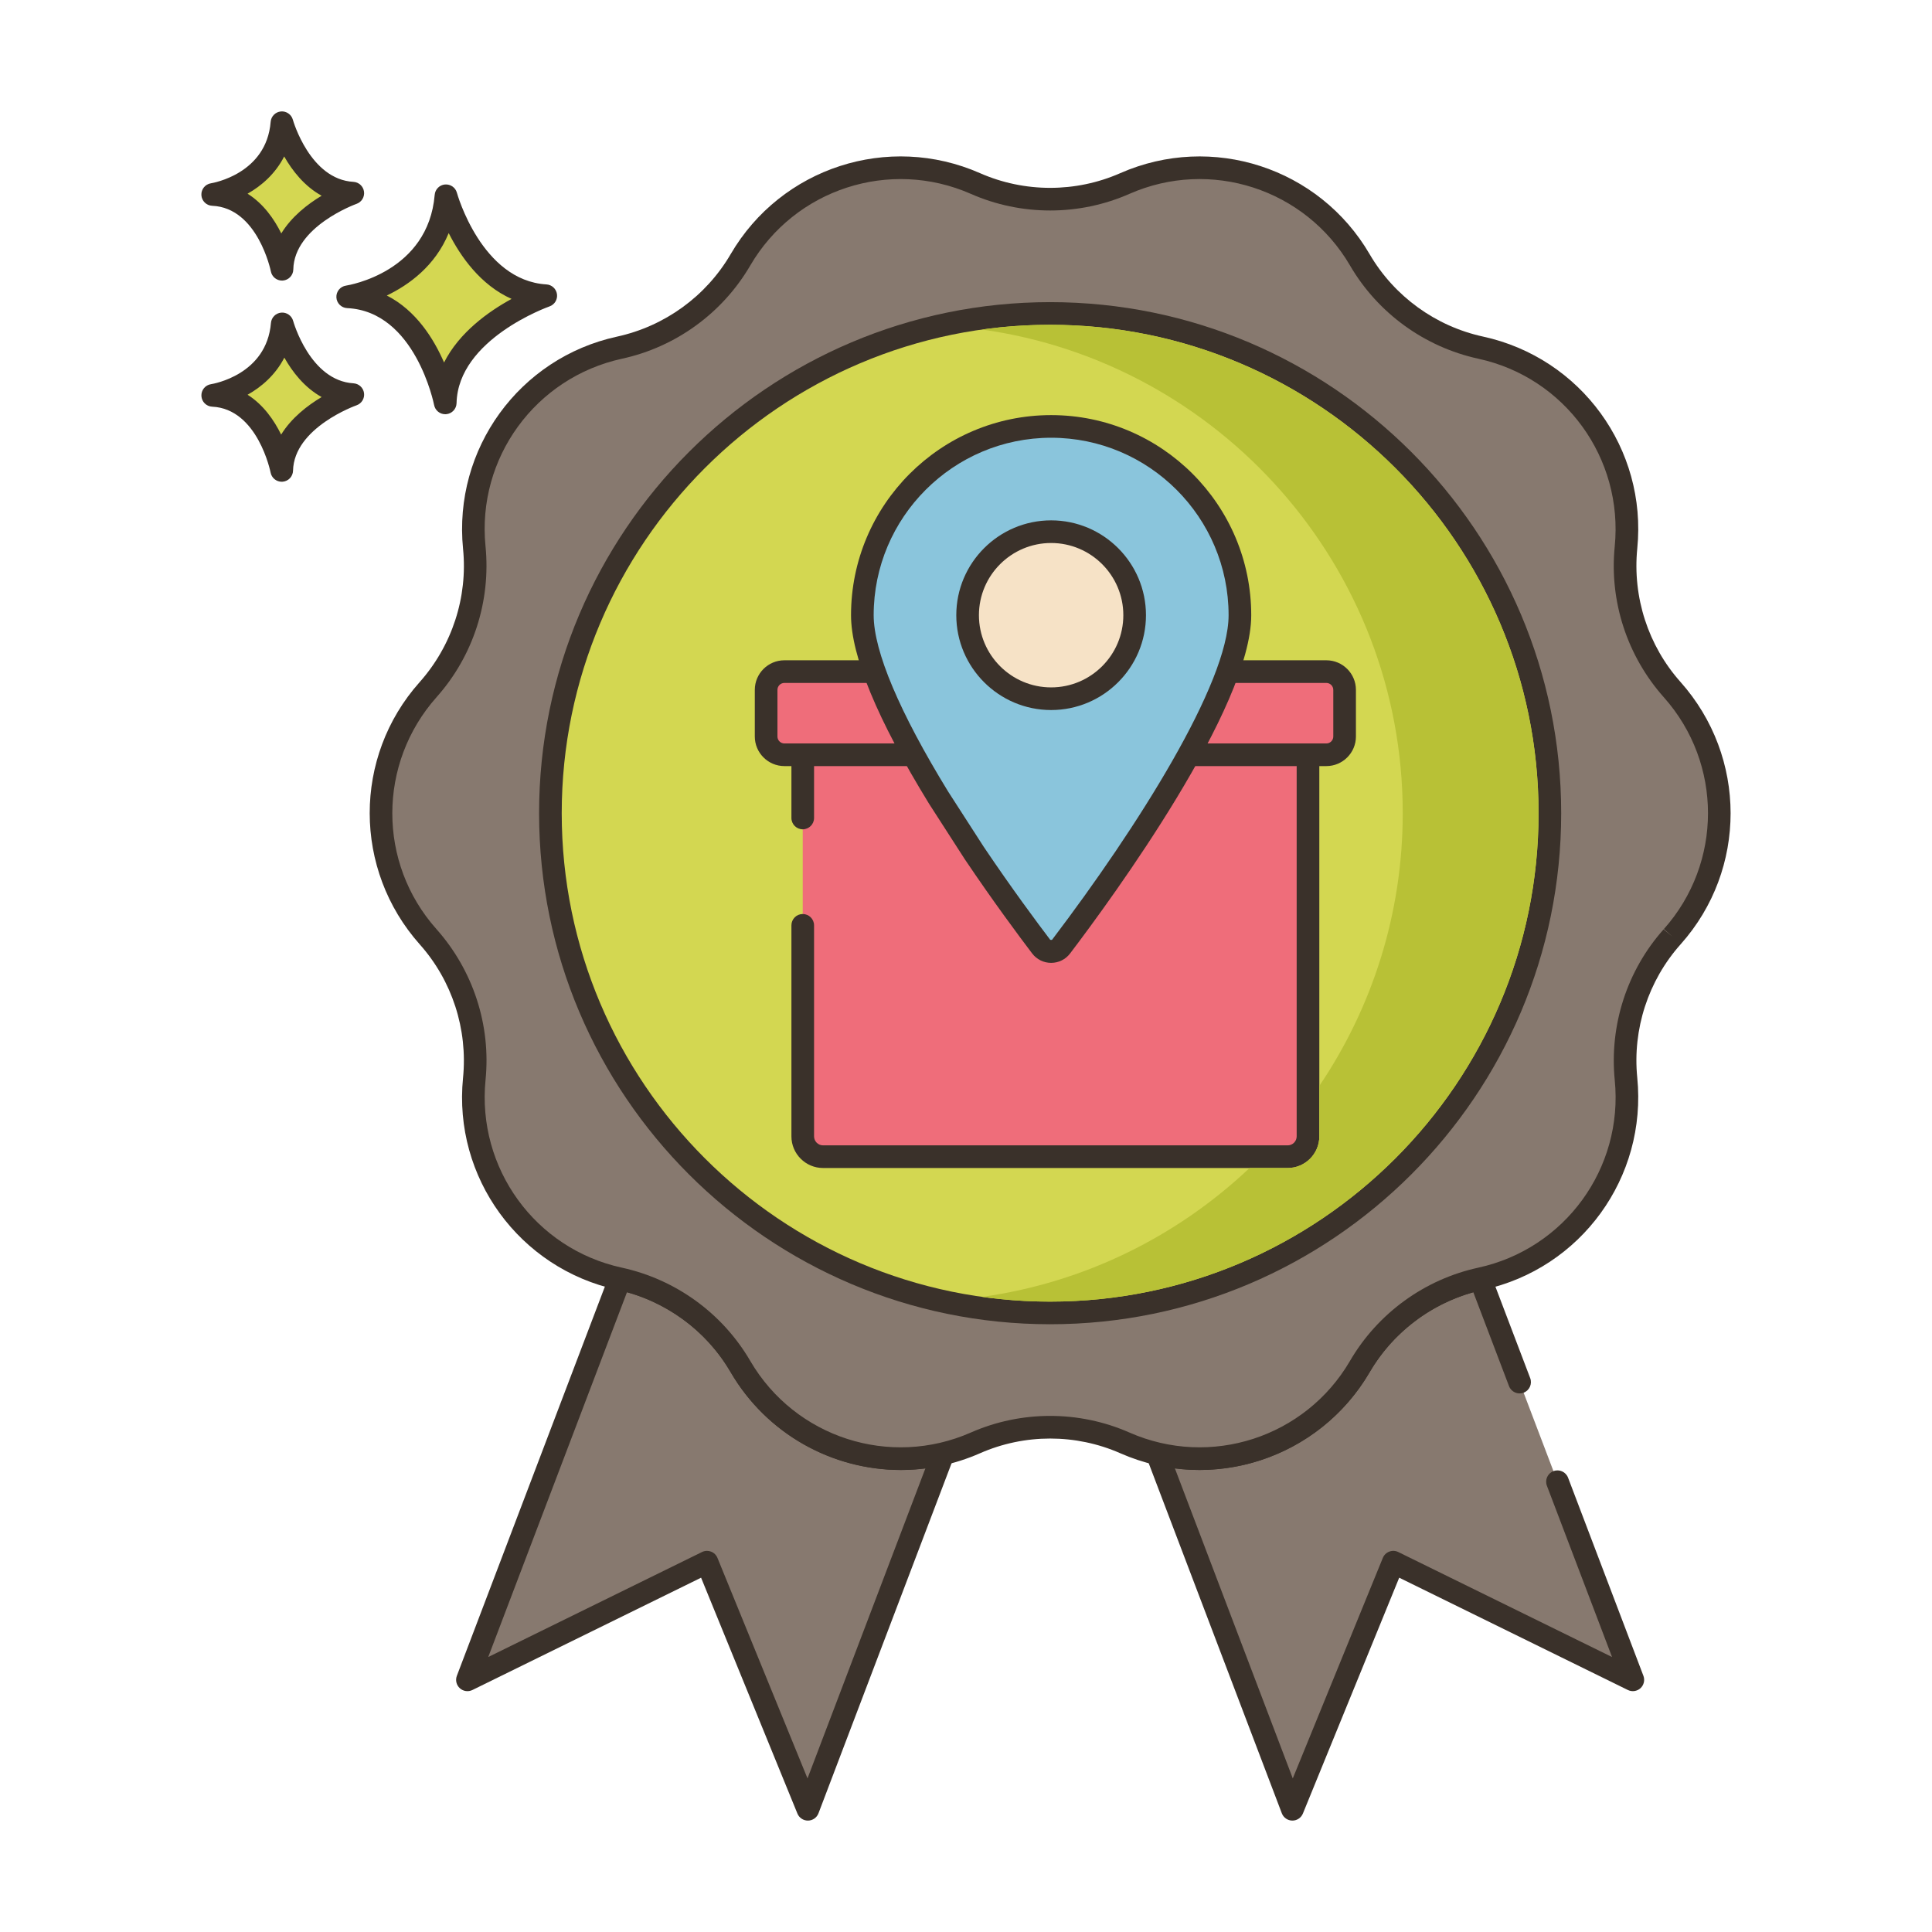 <svg id="Layer_1" enable-background="new 0 0 256 256" height="512" viewBox="0 0 256 256" width="512" xmlns="http://www.w3.org/2000/svg"><path d="m59.095 25.938c-.974 11.564-13.025 13.39-13.025 13.39 10.347.487 12.925 14.059 12.925 14.059.221-9.677 13.321-14.202 13.321-14.202-9.813-.588-13.221-13.247-13.221-13.247z" fill="#d4d752"/><path d="m72.406 37.687c-8.604-.515-11.832-12.024-11.863-12.141-.19-.702-.851-1.162-1.584-1.102-.725.066-1.298.642-1.359 1.367-.86 10.216-11.313 11.965-11.754 12.034-.763.115-1.313.79-1.273 1.561.04.77.657 1.384 1.428 1.421 9.027.425 11.498 12.718 11.521 12.842.138.711.76 1.217 1.473 1.217.042 0 .084-.001.126-.005.764-.064 1.357-.693 1.375-1.459.194-8.508 12.191-12.777 12.313-12.819.676-.235 1.092-.914.994-1.623-.1-.709-.683-1.25-1.397-1.293zm-13.566 10.346c-1.356-3.131-3.708-6.908-7.586-8.877 2.931-1.405 6.408-3.913 8.201-8.272 1.551 3.071 4.2 6.88 8.334 8.722-3.007 1.64-6.922 4.406-8.949 8.427z" fill="#3a312a"/><path d="m37.396 42.919c-.689 8.179-9.212 9.47-9.212 9.47 7.318.344 9.142 9.944 9.142 9.944.156-6.844 9.422-10.045 9.422-10.045-6.941-.415-9.352-9.369-9.352-9.369z" fill="#d4d752"/><path d="m46.838 50.791c-5.767-.345-7.972-8.186-7.993-8.265-.19-.702-.86-1.164-1.582-1.102-.726.065-1.3.642-1.361 1.368-.579 6.871-7.646 8.067-7.942 8.114-.763.115-1.313.79-1.273 1.561.04.77.657 1.384 1.428 1.421 6.035.284 7.724 8.644 7.739 8.726.136.713.759 1.22 1.473 1.22.041 0 .083-.001.125-.005.765-.063 1.358-.694 1.376-1.461.13-5.709 8.331-8.634 8.412-8.662.676-.234 1.093-.913.996-1.622-.099-.709-.684-1.251-1.398-1.293zm-9.585 6.794c-.924-1.885-2.34-3.947-4.447-5.28 1.855-1.041 3.697-2.63 4.871-4.917 1.057 1.874 2.654 3.955 4.941 5.224-1.849 1.102-3.989 2.741-5.365 4.973z" fill="#3a312a"/><path d="m37.358 16.261c-.657 8.182-9.175 9.507-9.175 9.507 7.319.316 9.181 9.908 9.181 9.908.129-6.845 9.383-10.082 9.383-10.082-6.943-.388-9.389-9.333-9.389-9.333z" fill="#d4d752"/><path d="m46.831 24.097c-5.742-.321-7.984-8.083-8.026-8.231-.192-.703-.876-1.167-1.586-1.097-.726.068-1.297.647-1.355 1.374-.552 6.873-7.615 8.096-7.911 8.144-.762.119-1.31.796-1.268 1.566.043.77.663 1.382 1.434 1.415 6.036.261 7.758 8.614 7.773 8.696.138.71.76 1.214 1.472 1.214.043 0 .087-.002.131-.005.765-.066 1.355-.699 1.37-1.466.107-5.71 8.298-8.667 8.378-8.695.676-.236 1.09-.917.99-1.626-.101-.71-.688-1.249-1.402-1.289zm-9.559 6.832c-.932-1.882-2.355-3.938-4.468-5.262 1.852-1.049 3.687-2.645 4.852-4.936 1.064 1.869 2.67 3.944 4.962 5.204-1.846 1.108-3.978 2.756-5.346 4.994z" fill="#3a312a"/><path d="m119.359 193.279c-8.51 0-16.71-4.44-21.24-12.2-1.73-2.97-4.05-5.52-6.78-7.5-2.72-1.97-5.84-3.4-9.19-4.13l-20.21 53.14 31.74-15.59 13.37 32.74 17.92-47.13c-1.86.45-3.74.67-5.61.67z" fill="#87796f"/><path d="m126.094 191.617c-.367-.417-.936-.598-1.478-.466-1.723.417-3.491.627-5.258.627-8.177 0-15.819-4.39-19.944-11.455-1.833-3.148-4.254-5.826-7.195-7.96-2.958-2.142-6.239-3.616-9.751-4.381-.724-.153-1.457.238-1.722.933l-20.21 53.14c-.219.576-.063 1.227.393 1.642.455.416 1.119.509 1.671.237l30.298-14.881 12.763 31.252c.23.565.78.933 1.389.933h.019c.616-.008 1.165-.391 1.384-.967l17.92-47.13c.195-.519.089-1.106-.279-1.524zm-19.095 44.032-11.932-29.218c-.157-.385-.467-.688-.855-.835-.172-.065-.353-.098-.533-.098-.227 0-.453.051-.661.154l-28.324 13.912 18.385-48.34c2.637.731 5.114 1.929 7.38 3.569 2.601 1.886 4.742 4.255 6.365 7.042 4.66 7.984 13.296 12.943 22.535 12.943 1.089 0 2.179-.071 3.261-.211z" fill="#3a312a"/><path d="m206.373 196.333-5.018-13.195-5.206-13.689c-6.71 1.48-12.51 5.69-15.97 11.63-4.53 7.76-12.73 12.2-21.24 12.2-1.87 0-3.75-.22-5.61-.67l17.92 47.13 13.37-32.74 31.74 15.59z" fill="#87796f"/><path d="m217.761 222.055-9.985-26.255c-.295-.774-1.161-1.163-1.936-.869-.774.294-1.163 1.161-.869 1.935l8.633 22.698-28.324-13.912c-.374-.185-.807-.204-1.194-.056-.389.147-.698.45-.855.835l-11.931 29.217-15.621-41.082c1.081.14 2.172.211 3.261.211 9.239 0 17.875-4.959 22.536-12.945 3.018-5.18 7.979-8.992 13.745-10.607l4.732 12.444c.296.775 1.163 1.163 1.936.869.774-.294 1.163-1.161.869-1.935l-5.206-13.689c-.266-.696-1-1.093-1.726-.932-7.113 1.569-13.289 6.067-16.941 12.338-4.126 7.066-11.769 11.456-19.945 11.456-1.767 0-3.535-.211-5.258-.627-.542-.132-1.11.049-1.478.466s-.475 1.004-.277 1.525l17.921 47.13c.22.576.769.959 1.384.967h.019c.608 0 1.158-.368 1.389-.933l12.762-31.252 30.298 14.881c.551.271 1.215.177 1.671-.237.453-.414.608-1.065.39-1.641z" fill="#3a312a"/><path d="m221.595 91.407-.044-.05c-4.57-5.132-6.782-11.943-6.101-18.781l.005-.055c1.237-12.421-7.033-23.797-19.23-26.452l-.037-.008c-6.729-1.465-12.534-5.685-16.004-11.633l-.001-.003c-6.297-10.796-19.693-15.148-31.132-10.113-6.309 2.777-13.493 2.777-19.802 0-11.439-5.035-24.835-.683-31.132 10.113l-.001.002c-3.469 5.949-9.275 10.169-16.004 11.634l-.037.008c-12.197 2.655-20.467 14.031-19.23 26.452l.005.055c.681 6.838-1.532 13.648-6.101 18.78l-.044.05c-8.296 9.317-8.296 23.372 0 32.69l.044.05c4.57 5.132 6.782 11.943 6.101 18.781l-.005.054c-1.237 12.421 7.033 23.797 19.23 26.452l.037.008c6.729 1.465 12.534 5.685 16.004 11.633l.002.003c6.297 10.796 19.693 15.148 31.132 10.113 6.309-2.776 13.493-2.777 19.802 0 11.439 5.035 24.835.683 31.132-10.113l.001-.002c3.469-5.949 9.275-10.169 16.004-11.633l.037-.008c12.197-2.655 20.467-14.031 19.23-26.452l-.005-.055c-.681-6.838 1.532-13.648 6.101-18.78l.044-.05c8.295-9.317 8.295-23.372-.001-32.69z" fill="#87796f"/><path d="m222.671 90.36c-4.278-4.804-6.366-11.231-5.724-17.689 1.313-13.183-7.459-25.249-20.441-28.074-6.288-1.368-11.756-5.336-15.008-10.889-.007-.013-.014-.025-.021-.037-6.686-11.462-20.882-16.073-33.032-10.73-5.906 2.601-12.684 2.6-18.594 0-12.146-5.346-26.347-.732-33.033 10.732-3.249 5.571-8.727 9.552-15.065 10.932-12.944 2.818-21.716 14.884-20.397 28.121.637 6.402-1.451 12.83-5.773 17.684-8.803 9.887-8.803 24.798.045 34.735 4.278 4.805 6.366 11.232 5.724 17.688-1.313 13.183 7.458 25.249 20.44 28.074 6.288 1.369 11.756 5.337 15.008 10.89.007.012.014.024.021.037 4.81 8.246 13.506 12.947 22.531 12.946 3.521 0 7.093-.716 10.502-2.216 5.908-2.6 12.687-2.601 18.593 0 12.146 5.346 26.346.732 33.032-10.73.005-.009.011-.019.016-.028 3.251-5.557 8.722-9.528 15.051-10.906 12.944-2.817 21.716-14.883 20.397-28.121-.637-6.403 1.451-12.83 5.734-17.639l.042-.048c8.8-9.887 8.799-24.797-.048-34.732zm-2.196 32.739 1.12.998-1.164-.948c-4.835 5.429-7.194 12.691-6.468 19.981 1.161 11.667-6.602 22.344-18.095 24.845-7.12 1.55-13.31 6.049-16.981 12.343-.005.009-.011.019-.016.028-5.922 10.125-18.476 14.198-29.217 9.471-6.677-2.938-14.334-2.938-21.011 0-10.732 4.725-23.288.658-29.213-9.461-.007-.013-.014-.025-.021-.037-3.672-6.294-9.861-10.793-17.019-12.351-11.456-2.494-19.219-13.171-18.052-24.892.722-7.234-1.638-14.497-6.518-19.977-7.79-8.75-7.79-21.945.045-30.744 4.834-5.43 7.193-12.692 6.468-19.982-1.16-11.665 6.603-22.343 18.097-24.845 7.119-1.55 13.309-6.049 16.981-12.345 5.915-10.143 18.48-14.227 29.232-9.496 6.677 2.938 14.336 2.938 21.011 0 10.735-4.727 23.287-.658 29.212 9.461.007.013.014.025.021.037 3.672 6.294 9.861 10.793 17.019 12.351 11.456 2.493 19.219 13.171 18.052 24.892-.721 7.235 1.639 14.498 6.518 19.976 7.79 8.75 7.79 21.946-.001 30.695z" fill="#3a312a"/><ellipse cx="139.149" cy="107.752" fill="#d3d751" rx="66.217" ry="66.217" transform="matrix(.707 -.707 .707 .707 -35.437 129.953)"/><path d="m139.148 40.035c-37.339 0-67.717 30.378-67.717 67.718 0 37.339 30.378 67.717 67.717 67.717 37.34 0 67.718-30.378 67.718-67.717 0-37.34-30.378-67.718-67.718-67.718zm0 132.435c-35.685 0-64.717-29.032-64.717-64.717 0-35.686 29.032-64.718 64.717-64.718 35.686 0 64.718 29.032 64.718 64.718 0 35.685-29.032 64.717-64.718 64.717z" fill="#3a312a"/><path d="m175.747 88.991h-71.81c-1.336 0-2.42 1.083-2.42 2.42v6.181c0 1.336 1.083 2.42 2.42 2.42h71.81c1.336 0 2.42-1.083 2.42-2.42v-6.181c0-1.337-1.084-2.42-2.42-2.42z" fill="#ef6d7a"/><path d="m175.747 87.491h-71.811c-2.161 0-3.92 1.758-3.92 3.919v6.181c0 2.161 1.759 3.919 3.92 3.919h71.811c2.161 0 3.92-1.758 3.92-3.919v-6.181c0-2.16-1.759-3.919-3.92-3.919zm.92 10.101c0 .507-.413.919-.92.919h-71.811c-.507 0-.92-.413-.92-.919v-6.181c0-.507.413-.919.92-.919h71.811c.507 0 .92.413.92.919z" fill="#3a312a"/><path d="m106.367 100.011v50.562c0 1.488 1.206 2.694 2.694 2.694h61.562c1.488 0 2.694-1.206 2.694-2.694v-50.562z" fill="#ef6d7a"/><path d="m173.316 98.511h-66.949c-.828 0-1.5.671-1.5 1.5v8.376c0 .829.672 1.5 1.5 1.5s1.5-.671 1.5-1.5v-6.876h63.949v49.062c0 .658-.535 1.193-1.193 1.193h-61.563c-.658 0-1.193-.535-1.193-1.193v-27.961c0-.829-.672-1.5-1.5-1.5s-1.5.671-1.5 1.5v27.961c0 2.312 1.881 4.193 4.193 4.193h61.563c2.313 0 4.193-1.881 4.193-4.193v-50.562c0-.828-.671-1.5-1.5-1.5z" fill="#3a312a"/><path d="m139.281 56.504c-13.815 0-25.014 11.199-25.014 25.014 0 6.012 4.739 15.432 10.09 24.156l4.74 7.36c3.675 5.464 7.073 10.037 8.863 12.394.664.874 1.978.874 2.642 0 5.162-6.796 23.693-32.02 23.693-43.91 0-13.815-11.199-25.014-25.014-25.014z" fill="#8ac5dc"/><path d="m139.281 55.004c-14.62 0-26.515 11.894-26.515 26.514 0 5.394 3.47 13.785 10.33 24.968l4.74 7.36c.005.009.011.017.016.025 3.732 5.548 7.187 10.19 8.913 12.464.603.793 1.52 1.249 2.516 1.249.995 0 1.912-.455 2.515-1.249 5.63-7.412 23.999-32.55 23.999-44.817 0-14.62-11.894-26.514-26.514-26.514zm.126 69.517c-.023.03-.229.03-.253 0-1.706-2.246-5.117-6.832-8.804-12.312l-4.715-7.319c-6.456-10.526-9.869-18.607-9.869-23.372 0-12.965 10.549-23.514 23.515-23.514s23.514 10.548 23.514 23.514c0 9.003-12.081 28.117-23.388 43.003z" fill="#3a312a"/><path d="m139.281 70.451c-6.112 0-11.067 4.955-11.067 11.067s4.955 11.067 11.067 11.067 11.067-4.955 11.067-11.067-4.955-11.067-11.067-11.067z" fill="#f6e2c6"/><path d="m139.281 68.951c-6.93 0-12.567 5.637-12.567 12.566s5.638 12.567 12.567 12.567 12.566-5.638 12.566-12.567-5.637-12.566-12.566-12.566zm0 22.133c-5.275 0-9.567-4.292-9.567-9.567s4.292-9.566 9.567-9.566 9.566 4.292 9.566 9.566c.001 5.276-4.29 9.567-9.566 9.567z" fill="#3a312a"/><path d="m139.15 43.04c-3.05 0-6.06.21-9 .63 31.44 4.39 55.72 31.45 55.72 64.08 0 13.37-4.08 25.81-11.05 36.13v6.69c0 2.32-1.88 4.2-4.2 4.2h-5.05c-9.54 9.02-21.81 15.17-35.42 17.07 2.94.42 5.95.63 9 .63 35.68 0 64.72-29.03 64.72-64.72 0-35.68-29.04-64.71-64.72-64.71z" fill="#b8c136"/></svg>